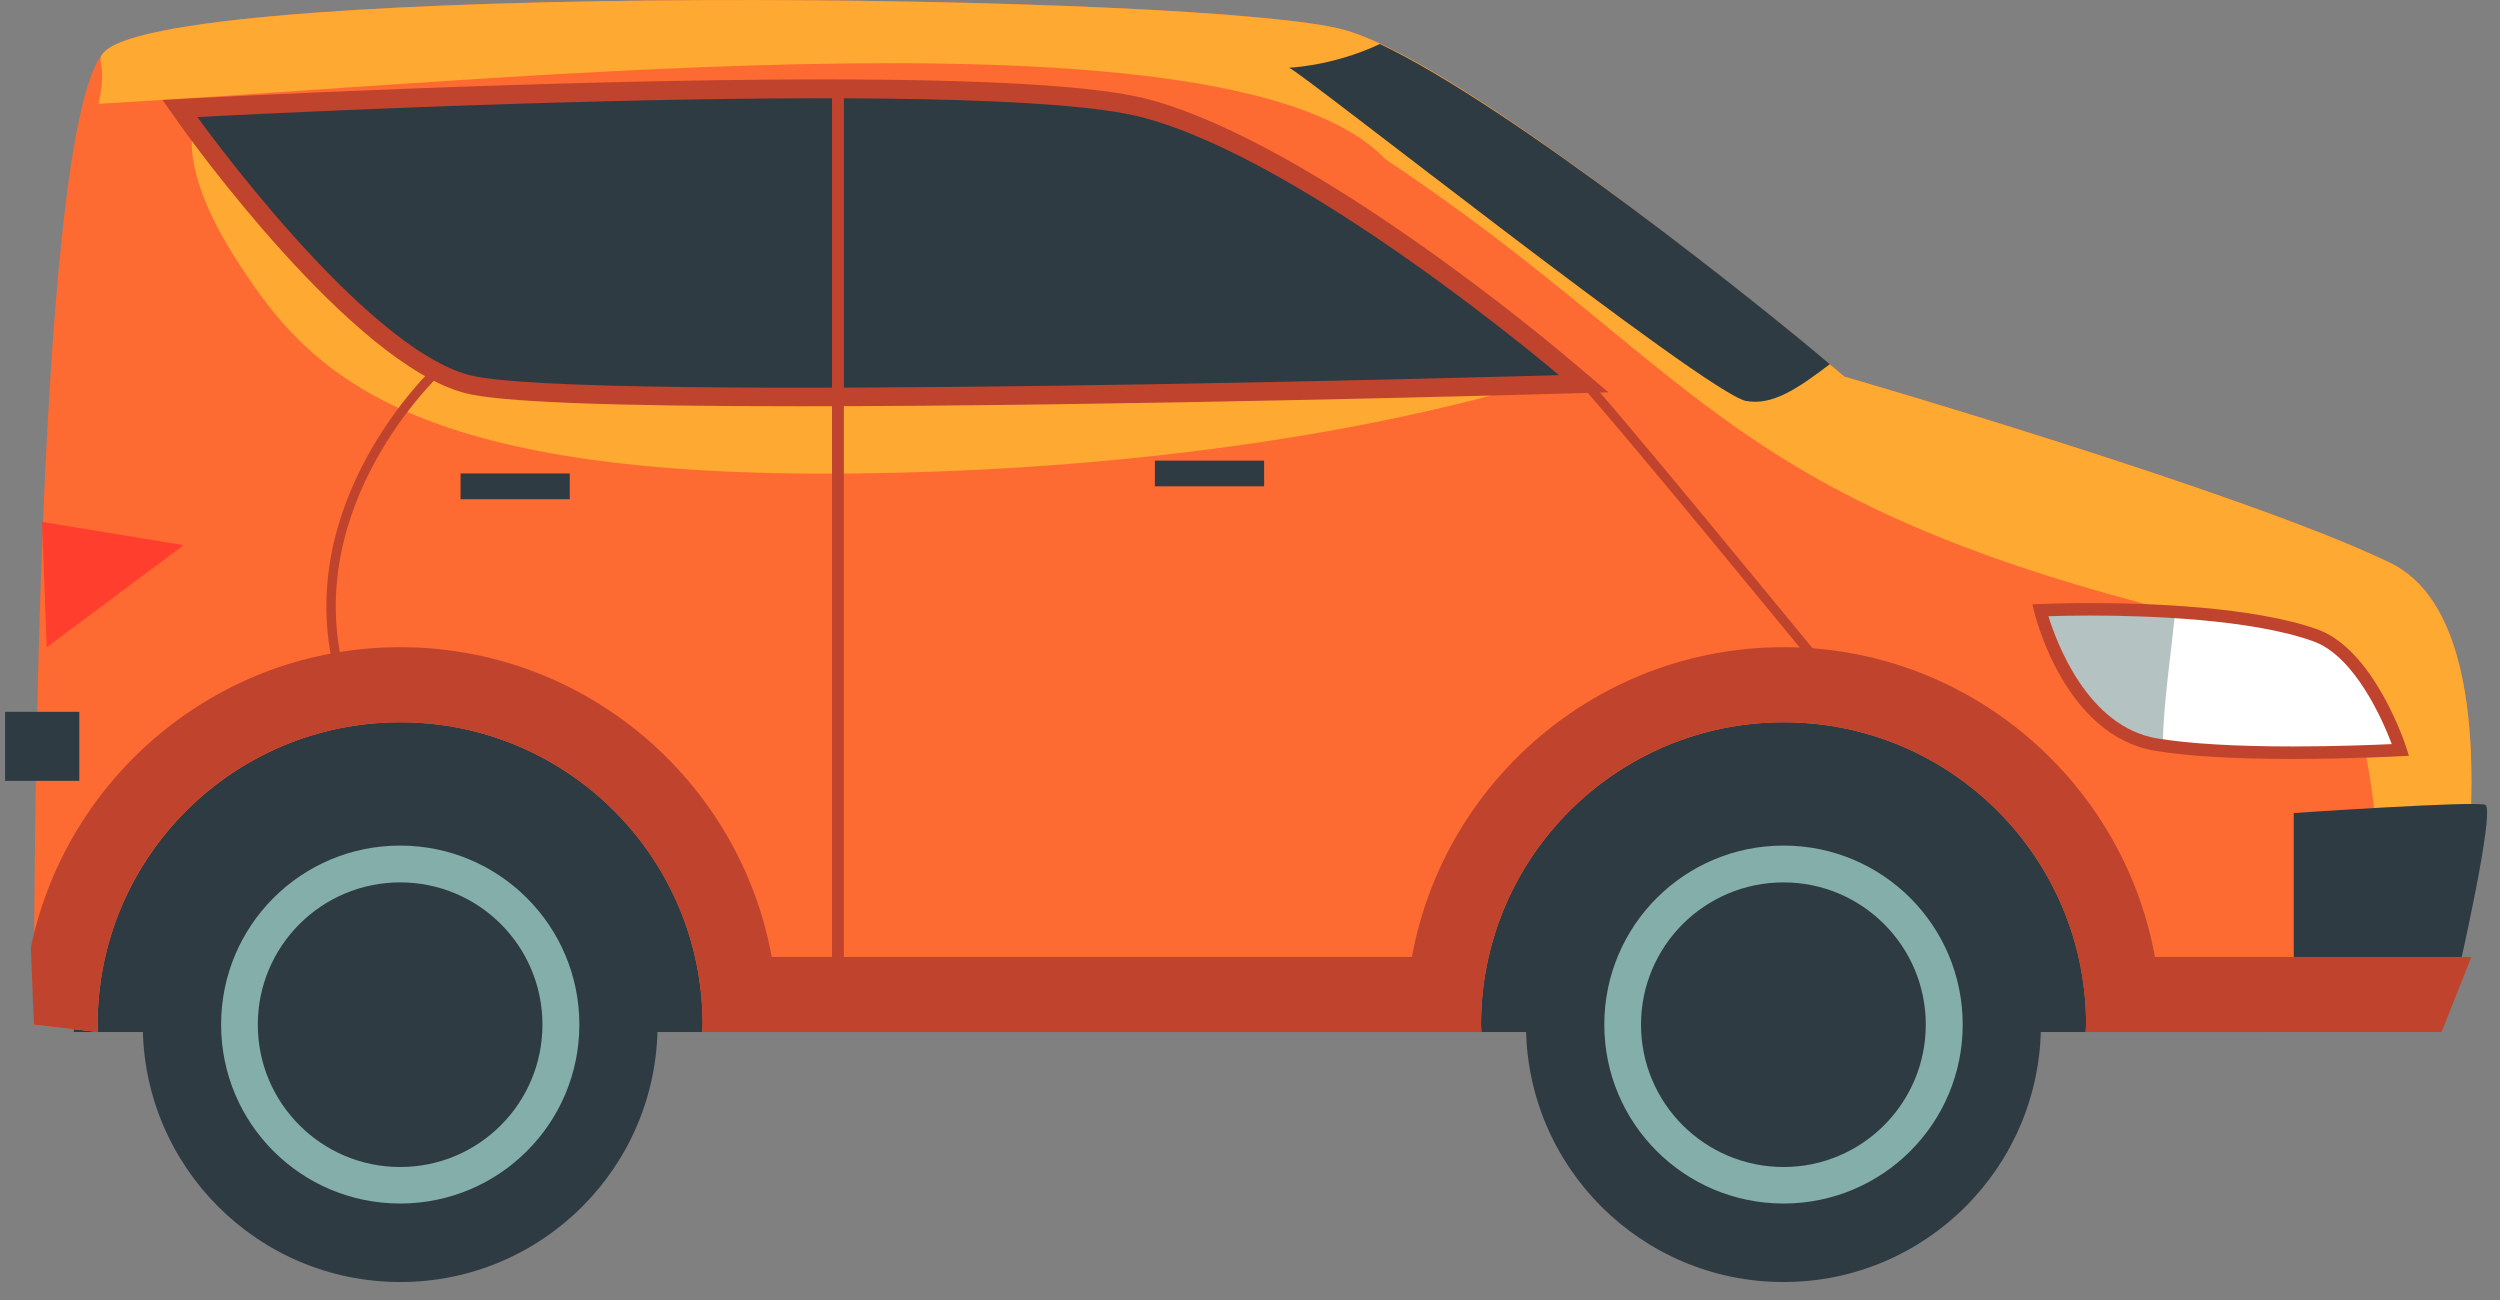 <?xml version="1.0" encoding="UTF-8"?> <svg xmlns="http://www.w3.org/2000/svg" width="100" height="52" viewBox="0 0 100 52" fill="none"><rect x="0" y="0" width="100" height="52" fill="#808080" stroke="none"/> <path d="M2.953 41.281H90.588V22.5H2.953V41.281Z" fill="#2E3B42"></path> <path d="M61.039 40.986C61.039 46.671 65.648 51.281 71.344 51.281C77.024 51.281 81.636 46.671 81.636 40.986C81.636 35.303 77.024 30.697 71.344 30.697C65.648 30.697 61.039 35.303 61.039 40.986Z" fill="#2E3B42"></path> <path d="M64.172 40.984C64.172 44.941 67.38 48.141 71.344 48.141C75.302 48.141 78.508 44.941 78.508 40.984C78.508 37.025 75.302 33.823 71.344 33.823C67.38 33.823 64.172 37.025 64.172 40.984Z" fill="#84AEA9"></path> <path d="M64.922 40.057H68.81L66.063 37.312L67.37 36.002L70.121 38.745V34.864H71.967V38.745L74.716 36.002L76.031 37.312L73.274 40.057H77.17V41.908H73.274L76.031 44.651L74.716 45.964L71.967 43.216V47.102H70.121V43.216L67.37 45.964L66.063 44.651L68.81 41.908H64.922V40.057Z" fill="#84AEA9"></path> <path d="M69.844 40.985C69.844 41.812 70.513 42.484 71.346 42.484C72.166 42.484 72.836 41.812 72.836 40.985C72.836 40.16 72.166 39.491 71.346 39.491C70.513 39.491 69.844 40.16 69.844 40.985Z" fill="#2E3B42"></path> <path d="M5.711 40.986C5.711 46.671 10.323 51.281 16.011 51.281C21.696 51.281 26.303 46.671 26.303 40.986C26.303 35.303 21.696 30.697 16.011 30.697C10.323 30.697 5.711 35.303 5.711 40.986Z" fill="#2E3B42"></path> <path d="M8.844 40.984C8.844 44.941 12.044 48.141 16.005 48.141C19.961 48.141 23.174 44.941 23.174 40.984C23.174 37.025 19.961 33.823 16.005 33.823C12.044 33.823 8.844 37.025 8.844 40.984Z" fill="#84AEA9"></path> <path d="M10.312 40.987C10.312 44.13 12.861 46.68 16.009 46.68C19.154 46.68 21.698 44.13 21.698 40.987C21.698 37.842 19.154 35.296 16.009 35.296C12.861 35.296 10.312 37.842 10.312 40.987Z" fill="#2E3B42"></path> <path d="M14.508 40.985C14.508 41.812 15.175 42.484 16.005 42.484C16.831 42.484 17.497 41.812 17.497 40.985C17.497 40.16 16.831 39.491 16.005 39.491C15.175 39.491 14.508 40.16 14.508 40.985Z" fill="#2E3B42"></path> <path d="M83.444 40.985C83.444 34.305 78.025 28.891 71.347 28.891C64.659 28.891 59.241 34.305 59.241 40.985L59.255 41.281H28.089L28.105 40.985C28.105 34.305 22.694 28.891 16.009 28.891C9.324 28.891 3.905 34.305 3.905 40.985L3.92 41.281L1.361 40.985C1.361 40.985 1.201 4.864 4.204 2.046C7.206 -0.768 48.542 -0.299 53.801 1.204C59.063 2.703 73.777 15.065 73.777 15.065C73.777 15.065 89.774 19.697 95.602 22.511C101.422 25.325 97.665 41.281 97.665 41.281H83.427L83.444 40.985Z" fill="#FE6B32"></path> <path d="M62.357 15.004C62.357 15.004 52.025 18.744 34.185 18.939C16.346 19.135 12.393 14.913 9.581 10.588C6.767 6.275 7.895 4.68 7.895 4.68L62.357 15.004Z" fill="#FEA932"></path> <path d="M92.094 25.64C68.781 20.728 68.935 15.376 55.415 6.369C49.453 0.081 21.047 3.18 3.938 4.153C4.339 2.375 3.746 2.473 4.206 2.046C7.208 -0.768 48.544 -0.299 53.803 1.204C59.066 2.703 73.779 15.065 73.779 15.065C73.779 15.065 89.776 19.697 95.604 22.511C101.424 25.325 97.667 41.281 97.667 41.281H94.768C95.719 36.748 95.12 26.277 92.094 25.64Z" fill="#FEA932"></path> <path d="M32.011 16.25C44.779 16.25 62.208 15.753 62.383 15.748L64.341 15.693L62.847 14.429C62.429 14.07 52.5 5.661 45.836 3.946C43.833 3.437 39.5 3.176 32.94 3.176C21.863 3.176 7.997 3.918 7.863 3.926L6.5 3.999L7.287 5.111C7.563 5.499 14.071 14.545 18.604 15.723C19.953 16.081 24.347 16.25 32.011 16.25Z" fill="#C0432D"></path> <path d="M62.36 15.006C62.36 15.006 52.216 6.372 45.642 4.683C39.073 2.992 7.898 4.683 7.898 4.683C7.898 4.683 14.472 13.881 18.786 15.006C23.112 16.135 62.36 15.006 62.36 15.006Z" fill="#2E3B42"></path> <path d="M91.75 32.521C91.75 32.521 98.983 32.03 99.409 32.191C99.833 32.357 98.322 38.938 98.322 38.938H91.75V32.521Z" fill="#2E3B42"></path> <path d="M1.68 20.876L1.869 25.891L7.341 21.807L1.68 20.876Z" fill="#FF3E2E"></path> <path d="M3.172 31.234H0.203V28.473H3.172V31.234Z" fill="#2E3B42"></path> <path d="M55.196 1.76C60.526 4.276 70.652 12.406 73.192 14.568C71.868 15.577 70.882 16.224 69.846 16.039C68.28 15.754 51.848 2.711 51.559 2.711C51.382 2.711 53.199 2.7 55.196 1.76Z" fill="#2E3B42"></path> <path d="M81.617 24.407C81.617 24.407 82.763 29.201 86.257 29.784C89.753 30.361 96.026 29.995 96.026 29.995C96.026 29.995 94.794 26.19 92.623 25.414C88.893 24.077 81.617 24.407 81.617 24.407Z" fill="white"></path> <path d="M87.01 24.481C84.161 24.302 81.617 24.411 81.617 24.411C81.617 24.411 82.763 29.204 86.257 29.787L86.508 29.82C86.544 28.095 86.814 26.364 87.01 24.481Z" fill="#B4C2C2"></path> <path d="M81.937 24.649C82.257 25.681 83.497 29.074 86.291 29.538C87.593 29.75 89.418 29.858 91.724 29.858C93.469 29.858 95.016 29.793 95.671 29.764C95.33 28.861 94.21 26.25 92.528 25.65C90.038 24.758 85.872 24.622 83.606 24.622C82.869 24.622 82.278 24.637 81.937 24.649ZM91.724 30.359C89.393 30.359 87.533 30.252 86.21 30.033C82.593 29.431 81.418 24.67 81.366 24.467L81.297 24.174L81.601 24.161C81.601 24.161 82.416 24.122 83.606 24.122C85.901 24.122 90.133 24.264 92.697 25.175C94.963 25.99 96.21 29.758 96.257 29.918L96.357 30.23L96.035 30.247C96.016 30.249 94.041 30.359 91.724 30.359Z" fill="#C0432D"></path> <path d="M33.281 39.492H33.755V3.68H33.281V39.492Z" fill="#C0432D"></path> <path d="M50.565 18.425V19.453H46.195V18.425H50.565Z" fill="#2E3B42"></path> <path d="M22.79 18.938V19.969H18.422V18.938H22.79Z" fill="#2E3B42"></path> <path d="M3.904 40.985L3.918 41.281L1.36 40.985C1.36 40.985 1.306 39.813 1.234 37.894C2.664 31.048 8.737 25.887 16.008 25.887C23.412 25.887 29.59 31.24 30.869 38.277H56.476C57.76 31.24 63.937 25.887 71.346 25.887C78.742 25.887 84.921 31.24 86.197 38.277H98.854L97.664 41.281H83.426L83.442 40.985C83.442 34.305 78.024 28.891 71.346 28.891C64.658 28.891 59.24 34.305 59.24 40.985L59.254 41.281H28.088L28.104 40.985C28.104 34.305 22.693 28.891 16.008 28.891C9.322 28.891 3.904 34.305 3.904 40.985Z" fill="#C0432D"></path> <path d="M13.41 27C11.597 20.072 17.315 14.727 17.372 14.675L17.626 14.957C17.571 15.007 12.017 20.202 13.774 26.903L13.41 27Z" fill="#C0432D"></path> <path d="M72.691 26.758C72.604 26.66 64.219 16.386 62.82 14.953L63.094 14.68C64.495 16.138 72.634 26.103 72.99 26.522L72.691 26.758Z" fill="#C0432D"></path> <path d="M65.641 40.987C65.641 44.13 68.192 46.68 71.344 46.68C74.479 46.68 77.031 44.13 77.031 40.987C77.031 37.842 74.479 35.296 71.344 35.296C68.192 35.296 65.641 37.842 65.641 40.987Z" fill="#2E3B42"></path> </svg> 